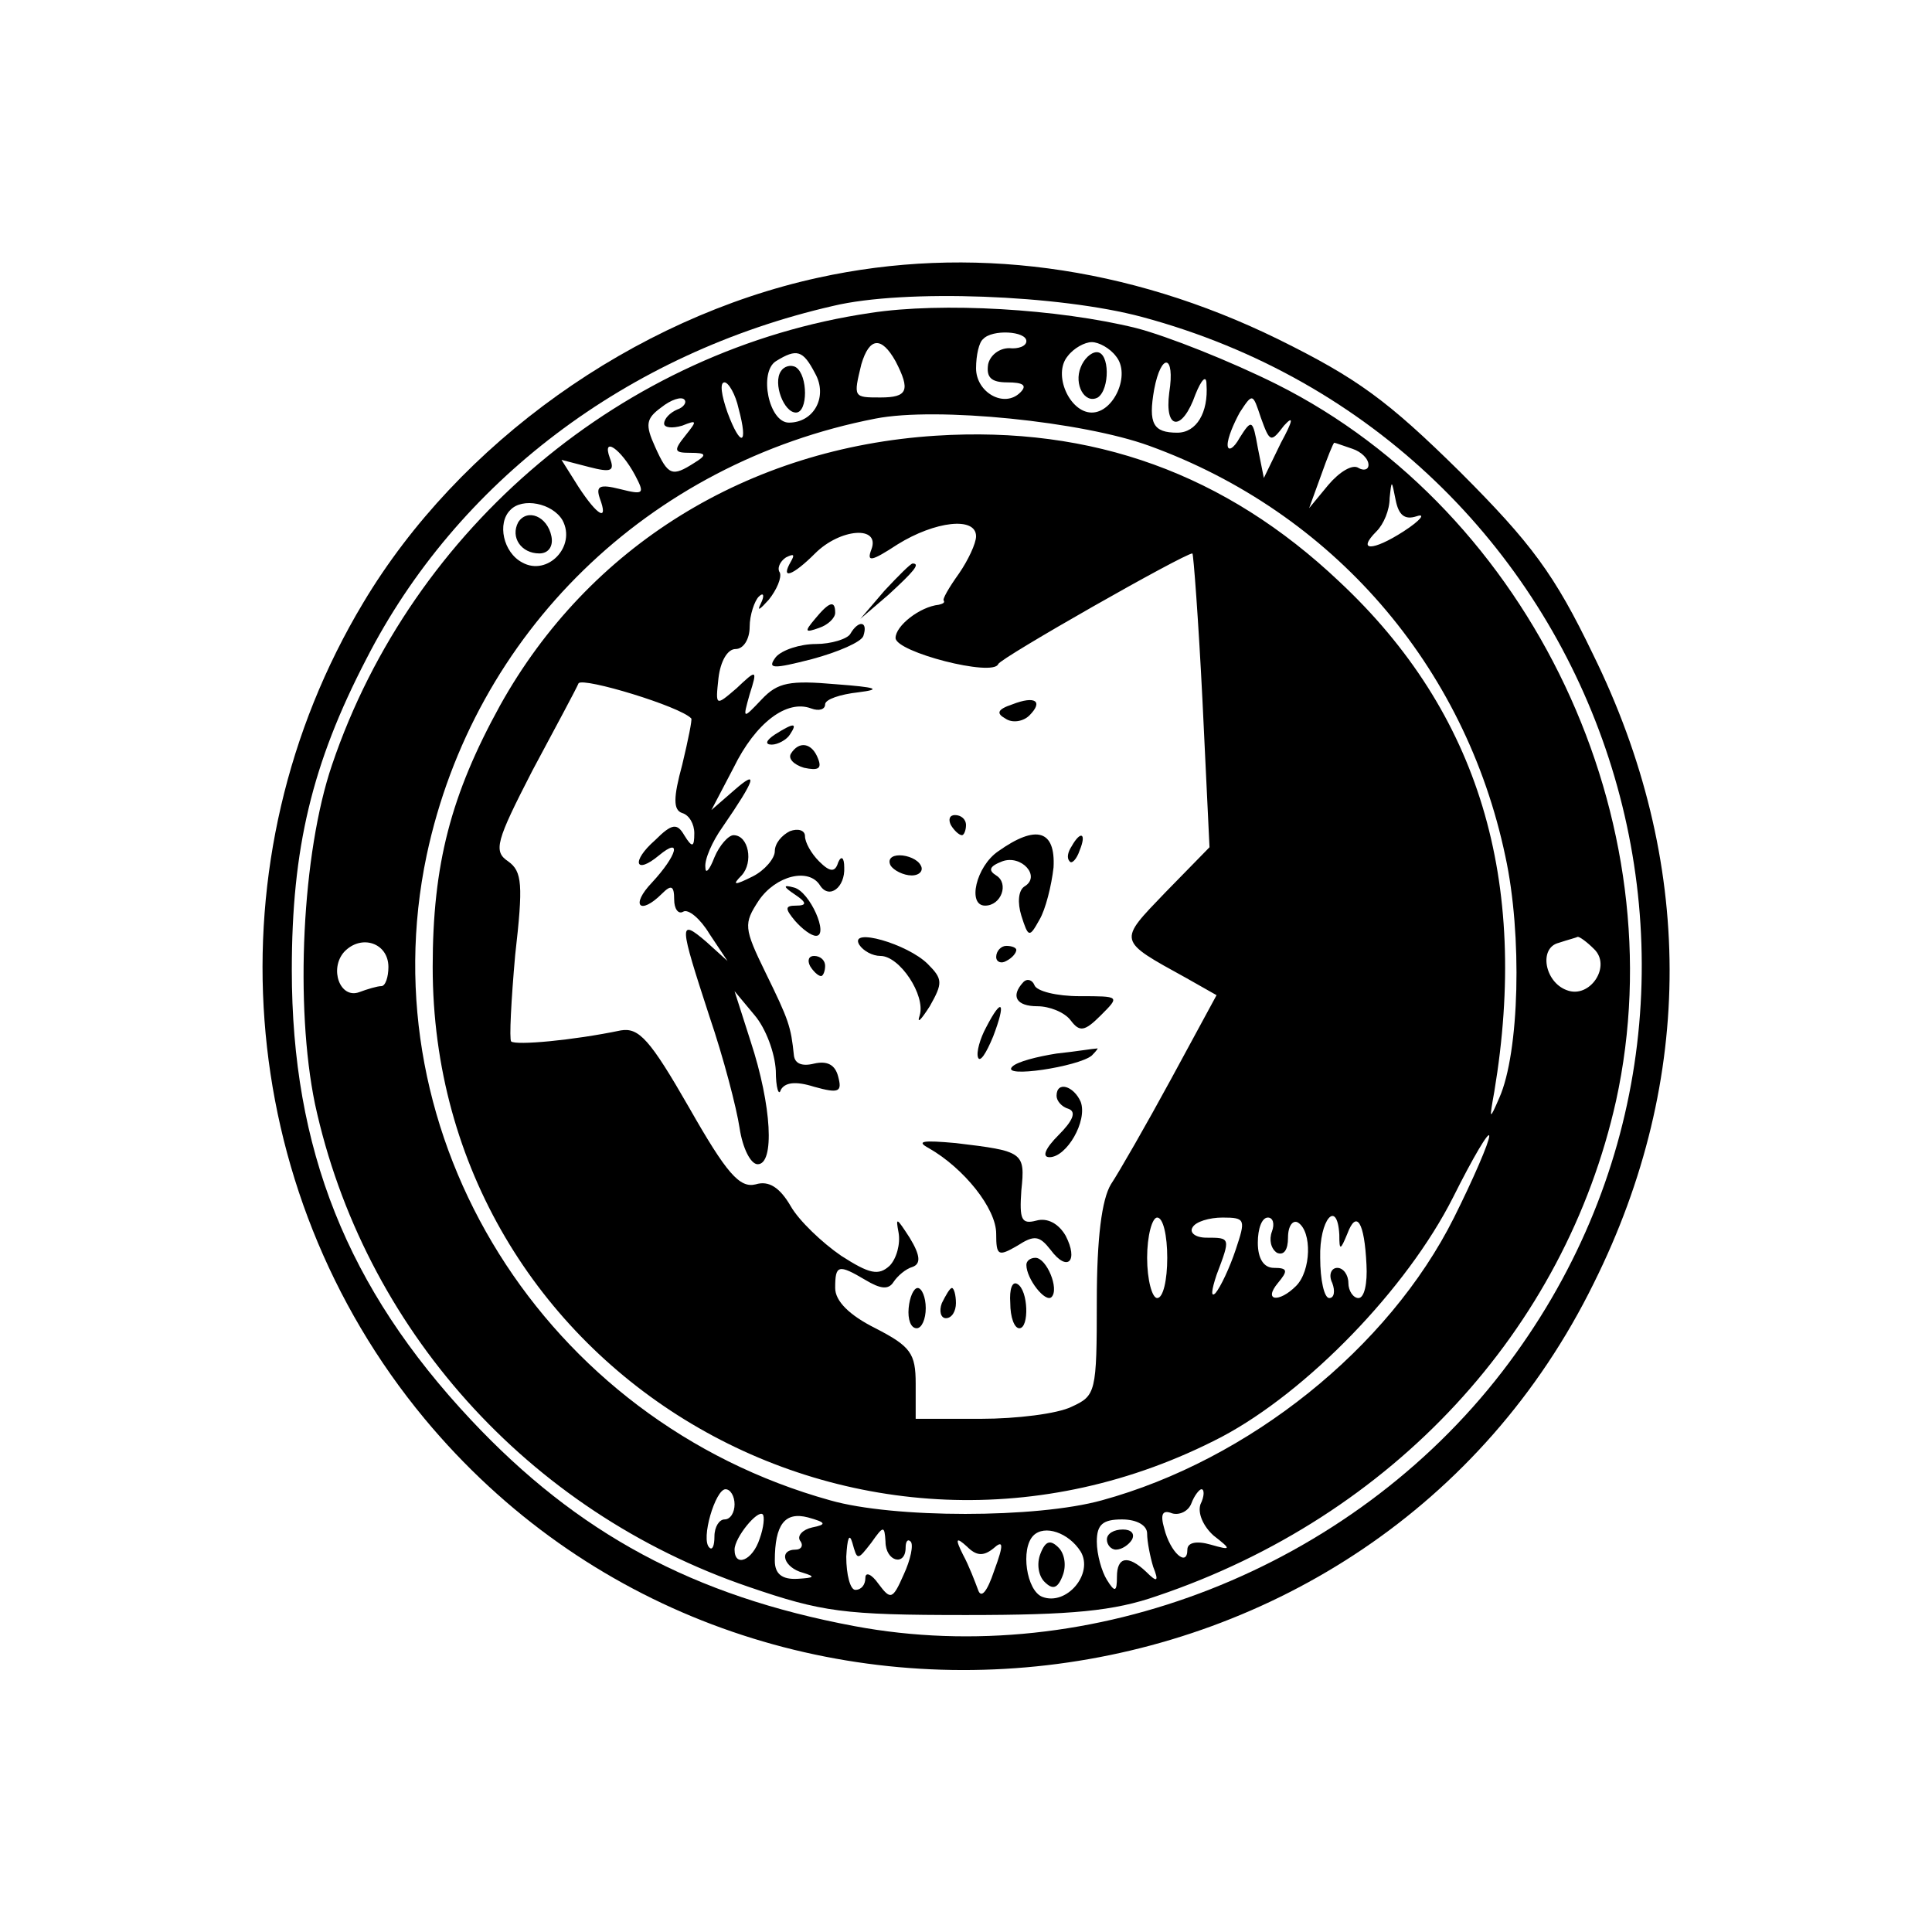 <?xml version="1.0" standalone="no"?>
<!DOCTYPE svg PUBLIC "-//W3C//DTD SVG 20010904//EN"
 "http://www.w3.org/TR/2001/REC-SVG-20010904/DTD/svg10.dtd">
<svg version="1.0" xmlns="http://www.w3.org/2000/svg"
 width="192pt" height="192pt" viewBox="0 0 192 192"
 preserveAspectRatio="xMidYMid meet">
<g transform="translate(0,192) scale(0.1,-0.1)"
fill="#000000" stroke="none">
<path d="M813 1644 c-183 -40 -357 -164 -452 -323 -153 -255 -129 -582 61
-811 320 -385 942 -313 1162 135 101 203 100 420 -1 625 -38 79 -61 110 -132
181 -72 71 -102 93 -181 132 -149 73 -307 94 -457 61z m322 -39 c461 -124 648
-671 358 -1048 -151 -196 -409 -297 -644 -253 -160 30 -275 92 -381 205 -123
131 -178 269 -178 447 0 121 20 205 74 309 90 176 259 304 464 351 71 17 225
11 307 -11z"/>
<path d="M865 1609 c-245 -36 -455 -213 -535 -449 -30 -88 -37 -240 -17 -337
48 -222 211 -405 431 -480 73 -25 94 -28 216 -28 106 0 147 4 190 19 234 79
405 264 456 492 61 278 -84 585 -337 712 -46 23 -109 48 -140 56 -77 19 -193
26 -264 15z m155 -28 c0 -5 -8 -8 -17 -7 -10 0 -19 -7 -21 -16 -2 -13 3 -18
19 -18 16 0 20 -3 13 -10 -16 -16 -44 0 -44 24 0 13 3 26 7 29 9 10 43 8 43
-2z m-130 -20 c15 -29 12 -36 -15 -36 -27 0 -27 0 -19 33 8 27 20 28 34 3z
m219 5 c15 -18 -2 -56 -24 -56 -22 0 -39 38 -24 56 6 8 17 14 24 14 7 0 18 -6
24 -14z m-299 -17 c13 -23 -1 -49 -26 -49 -20 0 -30 50 -13 61 21 13 27 11 39
-12z m352 -19 c-5 -38 13 -39 26 -2 6 15 11 20 11 10 2 -28 -10 -48 -29 -48
-24 0 -29 9 -23 43 7 37 21 35 15 -3z m-428 -16 c10 -37 2 -39 -11 -4 -6 17
-8 30 -3 30 4 0 11 -12 14 -26z m-61 -1 c-7 -3 -13 -9 -13 -14 0 -4 8 -5 18
-2 15 6 15 5 3 -10 -12 -15 -11 -17 5 -17 16 0 17 -2 4 -10 -22 -14 -26 -13
-39 16 -10 22 -9 28 6 39 10 8 20 11 23 8 3 -3 -1 -8 -7 -10z m603 -16 c10 11
9 5 -3 -17 l-17 -35 -6 30 c-5 28 -6 29 -18 10 -6 -11 -12 -14 -12 -7 0 7 6
21 12 32 13 20 13 19 21 -5 9 -25 10 -25 23 -8z m-134 -20 c182 -66 314 -218
354 -408 17 -78 14 -195 -6 -240 -10 -23 -10 -22 -5 6 35 210 -15 377 -154
507 -113 107 -245 155 -401 145 -187 -12 -345 -110 -433 -268 -49 -89 -67
-158 -67 -260 0 -401 425 -654 784 -467 85 45 184 147 230 238 20 40 36 67 36
61 0 -6 -16 -43 -35 -81 -65 -130 -204 -241 -350 -281 -65 -18 -207 -18 -270
0 -284 79 -460 361 -401 641 47 221 220 390 446 434 61 12 206 -3 272 -27z
m-511 -29 c10 -19 9 -20 -15 -14 -20 5 -24 3 -20 -9 9 -24 -2 -18 -21 11 l-17
27 27 -7 c23 -6 26 -4 21 9 -8 22 11 9 25 -17z m713 26 c9 -3 16 -10 16 -16 0
-5 -5 -6 -10 -3 -6 4 -19 -4 -30 -17 l-19 -23 12 33 c6 17 12 32 13 32 1 0 9
-3 18 -6z m64 -67 c9 3 4 -4 -13 -15 -31 -20 -47 -20 -27 0 7 7 13 21 13 33 2
19 2 18 6 -2 3 -15 9 -20 21 -16z m-849 -4 c14 -26 -15 -56 -40 -42 -19 10
-25 39 -12 52 12 13 42 7 52 -10z m411 -16 c0 -7 -8 -24 -17 -37 -10 -14 -17
-26 -15 -27 1 -2 -1 -3 -5 -4 -19 -2 -43 -21 -43 -33 0 -14 97 -39 102 -26 2
6 185 110 193 110 1 0 6 -66 10 -146 l7 -146 -44 -45 c-47 -49 -48 -47 21 -85
l30 -17 -45 -83 c-25 -46 -52 -93 -60 -105 -9 -15 -14 -53 -14 -116 0 -91 -1
-94 -25 -105 -14 -7 -55 -12 -90 -12 l-65 0 0 35 c0 30 -5 37 -40 55 -26 13
-40 27 -40 40 0 23 3 24 30 8 15 -9 23 -10 28 -2 4 6 12 13 19 15 8 3 8 11 -3
29 -13 20 -14 21 -11 5 2 -11 -2 -26 -9 -33 -11 -10 -20 -8 -48 10 -19 13 -42
35 -50 49 -11 19 -22 26 -35 22 -16 -4 -29 11 -66 76 -39 68 -50 80 -68 77
-48 -10 -104 -15 -109 -11 -2 2 0 41 4 86 8 70 7 83 -7 93 -15 10 -12 20 24
90 23 43 44 82 46 87 5 6 101 -23 112 -35 1 -1 -3 -21 -9 -46 -9 -33 -9 -45 0
-48 7 -2 12 -11 12 -20 0 -14 -2 -15 -10 -2 -7 12 -12 12 -29 -5 -24 -21 -20
-35 4 -15 23 19 18 0 -7 -27 -22 -23 -12 -33 10 -11 9 9 12 8 12 -6 0 -9 4
-15 9 -12 5 3 17 -7 26 -22 l18 -27 -21 19 c-28 24 -27 18 3 -74 14 -41 27
-91 30 -111 3 -20 11 -36 18 -36 17 0 14 58 -7 122 l-16 50 20 -24 c11 -13 20
-37 21 -55 0 -17 3 -26 5 -19 4 7 14 9 33 3 25 -7 28 -5 24 10 -3 12 -11 16
-24 13 -12 -3 -19 0 -20 8 -3 29 -5 35 -28 82 -22 45 -22 49 -7 72 17 25 50
33 61 15 9 -14 25 -2 24 18 0 10 -3 12 -6 5 -3 -10 -8 -10 -19 1 -8 8 -14 19
-14 25 0 6 -7 8 -15 5 -8 -4 -15 -12 -15 -20 0 -7 -10 -19 -22 -25 -18 -9 -21
-9 -11 1 12 13 7 40 -8 40 -5 0 -14 -10 -19 -22 -5 -13 -9 -17 -9 -10 -1 8 7
26 17 40 33 48 36 58 12 37 l-23 -20 22 42 c22 45 53 68 77 59 8 -3 14 -1 14
4 0 5 15 10 33 12 24 3 18 5 -22 8 -46 4 -58 2 -74 -15 -19 -20 -19 -20 -12 5
8 25 7 25 -13 6 -21 -18 -21 -18 -18 10 2 17 9 29 17 29 8 0 14 10 14 22 0 12
5 26 9 30 5 5 6 1 2 -7 -4 -8 -1 -6 8 4 8 10 13 22 11 27 -3 4 0 11 6 15 8 4
9 3 5 -4 -11 -19 2 -14 24 8 25 25 65 28 56 4 -5 -13 0 -12 26 5 37 23 78 28
78 8z m-584 -428 c0 -10 -3 -19 -7 -19 -4 0 -14 -3 -22 -6 -19 -7 -30 23 -15
40 17 18 44 9 44 -15z m1198 18 c18 -17 -4 -50 -27 -41 -22 8 -28 42 -8 47 9
3 17 5 19 6 2 0 9 -5 16 -12z m-424 -307 c0 -22 -4 -40 -10 -40 -5 0 -10 18
-10 40 0 22 5 40 10 40 6 0 10 -18 10 -40z m68 8 c-6 -18 -15 -37 -20 -43 -5
-5 -4 3 1 18 14 37 14 37 -10 37 -11 0 -17 5 -14 10 3 6 17 10 30 10 23 0 23
-2 13 -32z m36 18 c-3 -8 -1 -17 5 -21 7 -3 11 3 11 15 0 12 5 18 10 15 14 -9
13 -48 -2 -63 -17 -17 -33 -15 -18 3 10 12 10 15 -4 15 -10 0 -16 9 -16 25 0
14 4 25 10 25 5 0 7 -6 4 -14z m67 -3 c0 -16 1 -16 8 1 9 24 17 12 19 -31 1
-18 -2 -33 -8 -33 -5 0 -10 7 -10 15 0 8 -5 15 -11 15 -6 0 -9 -7 -5 -15 3 -8
2 -15 -3 -15 -5 0 -9 18 -9 40 -1 38 17 59 19 23z m-601 -268 c0 -8 -4 -15
-10 -15 -5 0 -10 -7 -10 -17 0 -9 -2 -14 -5 -11 -9 8 6 58 16 58 5 0 9 -7 9
-15z m463 0 c-3 -9 3 -22 13 -31 18 -14 18 -15 -3 -9 -14 4 -23 2 -23 -5 0
-18 -17 -3 -23 21 -4 14 -2 19 8 15 7 -2 16 2 19 10 3 8 8 14 10 14 3 0 3 -7
-1 -15z m-438 -34 c-7 -22 -25 -29 -25 -11 0 12 23 40 28 35 2 -2 1 -13 -3
-24z m52 11 c-9 -2 -15 -8 -12 -13 4 -5 1 -9 -4 -9 -18 0 -12 -18 7 -23 13 -4
11 -5 -5 -6 -16 -1 -23 5 -23 18 0 36 10 49 33 43 18 -5 19 -7 4 -10z m333 -6
c0 -8 3 -23 6 -33 6 -15 4 -16 -7 -5 -18 17 -29 15 -29 -5 0 -15 -2 -16 -10
-3 -5 8 -10 25 -10 38 0 17 6 22 25 22 15 0 25 -6 25 -14z m-274 -9 c12 17 13
17 14 1 0 -20 20 -25 20 -6 0 6 2 9 5 6 3 -3 0 -18 -7 -33 -11 -25 -13 -25
-25 -9 -7 10 -13 12 -13 6 0 -7 -4 -12 -10 -12 -5 0 -9 15 -9 33 1 18 3 24 6
14 5 -18 5 -18 19 0z m208 -9 c13 -22 -14 -54 -38 -45 -16 6 -22 48 -9 61 11
11 35 3 47 -16z m-87 3 c10 9 11 5 1 -22 -7 -21 -13 -28 -16 -19 -3 8 -9 24
-15 35 -8 16 -7 18 4 8 9 -9 16 -10 26 -2z"/>
<path d="M1074 1555 c-7 -17 4 -37 17 -30 12 8 12 45 -1 45 -6 0 -13 -7 -16
-15z"/>
<path d="M776 1551 c-8 -12 3 -41 15 -41 12 0 12 37 0 45 -5 3 -12 1 -15 -4z"/>
<path d="M515 1401 c-8 -15 3 -31 21 -31 9 0 14 7 12 17 -4 20 -24 28 -33 14z"/>
<path d="M879 1333 l-24 -28 28 24 c25 23 32 31 24 31 -2 0 -14 -12 -28 -27z"/>
<path d="M810 1305 c-11 -13 -10 -14 4 -9 9 3 16 10 16 15 0 13 -6 11 -20 -6z"/>
<path d="M845 1290 c-3 -5 -19 -10 -34 -10 -16 0 -34 -6 -40 -13 -9 -12 -3
-12 36 -2 26 7 49 17 51 23 5 15 -5 16 -13 2z"/>
<path d="M1006 1220 c-15 -5 -16 -9 -7 -14 7 -5 18 -3 24 3 14 14 6 20 -17 11z"/>
<path d="M770 1190 c-9 -6 -10 -10 -3 -10 6 0 15 5 18 10 8 12 4 12 -15 0z"/>
<path d="M786 1171 c-3 -5 3 -11 13 -14 14 -3 18 -1 14 9 -6 16 -19 18 -27 5z"/>
<path d="M945 1100 c3 -5 8 -10 11 -10 2 0 4 5 4 10 0 6 -5 10 -11 10 -5 0 -7
-4 -4 -10z"/>
<path d="M992 1074 c-22 -15 -31 -54 -13 -54 16 0 24 22 11 30 -8 5 -7 9 6 14
19 7 39 -15 22 -25 -6 -4 -7 -16 -3 -29 7 -22 8 -22 18 -4 6 10 12 34 14 52 2
37 -17 43 -55 16z"/>
<path d="M1065 1079 c-4 -6 -5 -12 -2 -15 2 -3 7 2 10 11 7 17 1 20 -8 4z"/>
<path d="M885 1060 c3 -5 13 -10 21 -10 8 0 12 5 9 10 -3 6 -13 10 -21 10 -8
0 -12 -4 -9 -10z"/>
<path d="M790 1031 c12 -8 12 -11 1 -11 -11 0 -11 -3 -1 -15 7 -8 16 -15 21
-15 13 0 -6 44 -22 48 -11 3 -11 1 1 -7z"/>
<path d="M854 981 c4 -6 13 -11 21 -11 19 0 45 -39 39 -59 -3 -9 1 -5 10 9 13
23 13 27 -2 42 -20 20 -79 37 -68 19z"/>
<path d="M990 969 c0 -5 5 -7 10 -4 6 3 10 8 10 11 0 2 -4 4 -10 4 -5 0 -10
-5 -10 -11z"/>
<path d="M805 960 c3 -5 8 -10 11 -10 2 0 4 5 4 10 0 6 -5 10 -11 10 -5 0 -7
-4 -4 -10z"/>
<path d="M1017 944 c-13 -14 -7 -24 14 -24 12 0 27 -6 33 -14 9 -12 14 -11 30
5 19 19 19 19 -21 19 -23 0 -43 5 -45 11 -2 5 -7 7 -11 3z"/>
<path d="M980 899 c-6 -11 -10 -25 -8 -30 2 -5 8 4 15 21 13 34 9 40 -7 9z"/>
<path d="M1050 873 c-19 -3 -39 -8 -44 -13 -12 -12 66 0 79 11 5 5 7 8 5 7 -3
0 -21 -3 -40 -5z"/>
<path d="M1050 831 c0 -5 5 -11 12 -13 8 -3 4 -12 -10 -26 -13 -13 -17 -22 -9
-22 17 0 38 36 31 55 -7 16 -24 21 -24 6z"/>
<path d="M923 779 c35 -20 67 -60 67 -85 0 -22 2 -23 21 -12 17 11 22 10 33
-4 17 -23 28 -11 15 14 -7 12 -18 18 -29 15 -15 -4 -17 1 -15 30 4 38 2 39
-65 47 -33 3 -40 2 -27 -5z"/>
<path d="M1020 663 c0 -14 19 -38 25 -32 8 8 -5 39 -16 39 -5 0 -9 -3 -9 -7z"/>
<path d="M1004 625 c0 -14 4 -25 9 -25 10 0 9 38 -2 44 -5 3 -8 -5 -7 -19z"/>
<path d="M903 620 c-1 -11 2 -20 8 -20 5 0 9 9 9 20 0 11 -4 20 -8 20 -4 0 -8
-9 -9 -20z"/>
<path d="M936 625 c-3 -8 -1 -15 4 -15 6 0 10 7 10 15 0 8 -2 15 -4 15 -2 0
-6 -7 -10 -15z"/>
<path d="M1100 390 c0 -5 4 -10 9 -10 6 0 13 5 16 10 3 6 -1 10 -9 10 -9 0
-16 -4 -16 -10z"/>
<path d="M1034 376 c-4 -10 -2 -22 4 -28 8 -8 13 -7 18 6 4 10 2 22 -4 28 -8
8 -13 7 -18 -6z"/>
</g>
</svg>
